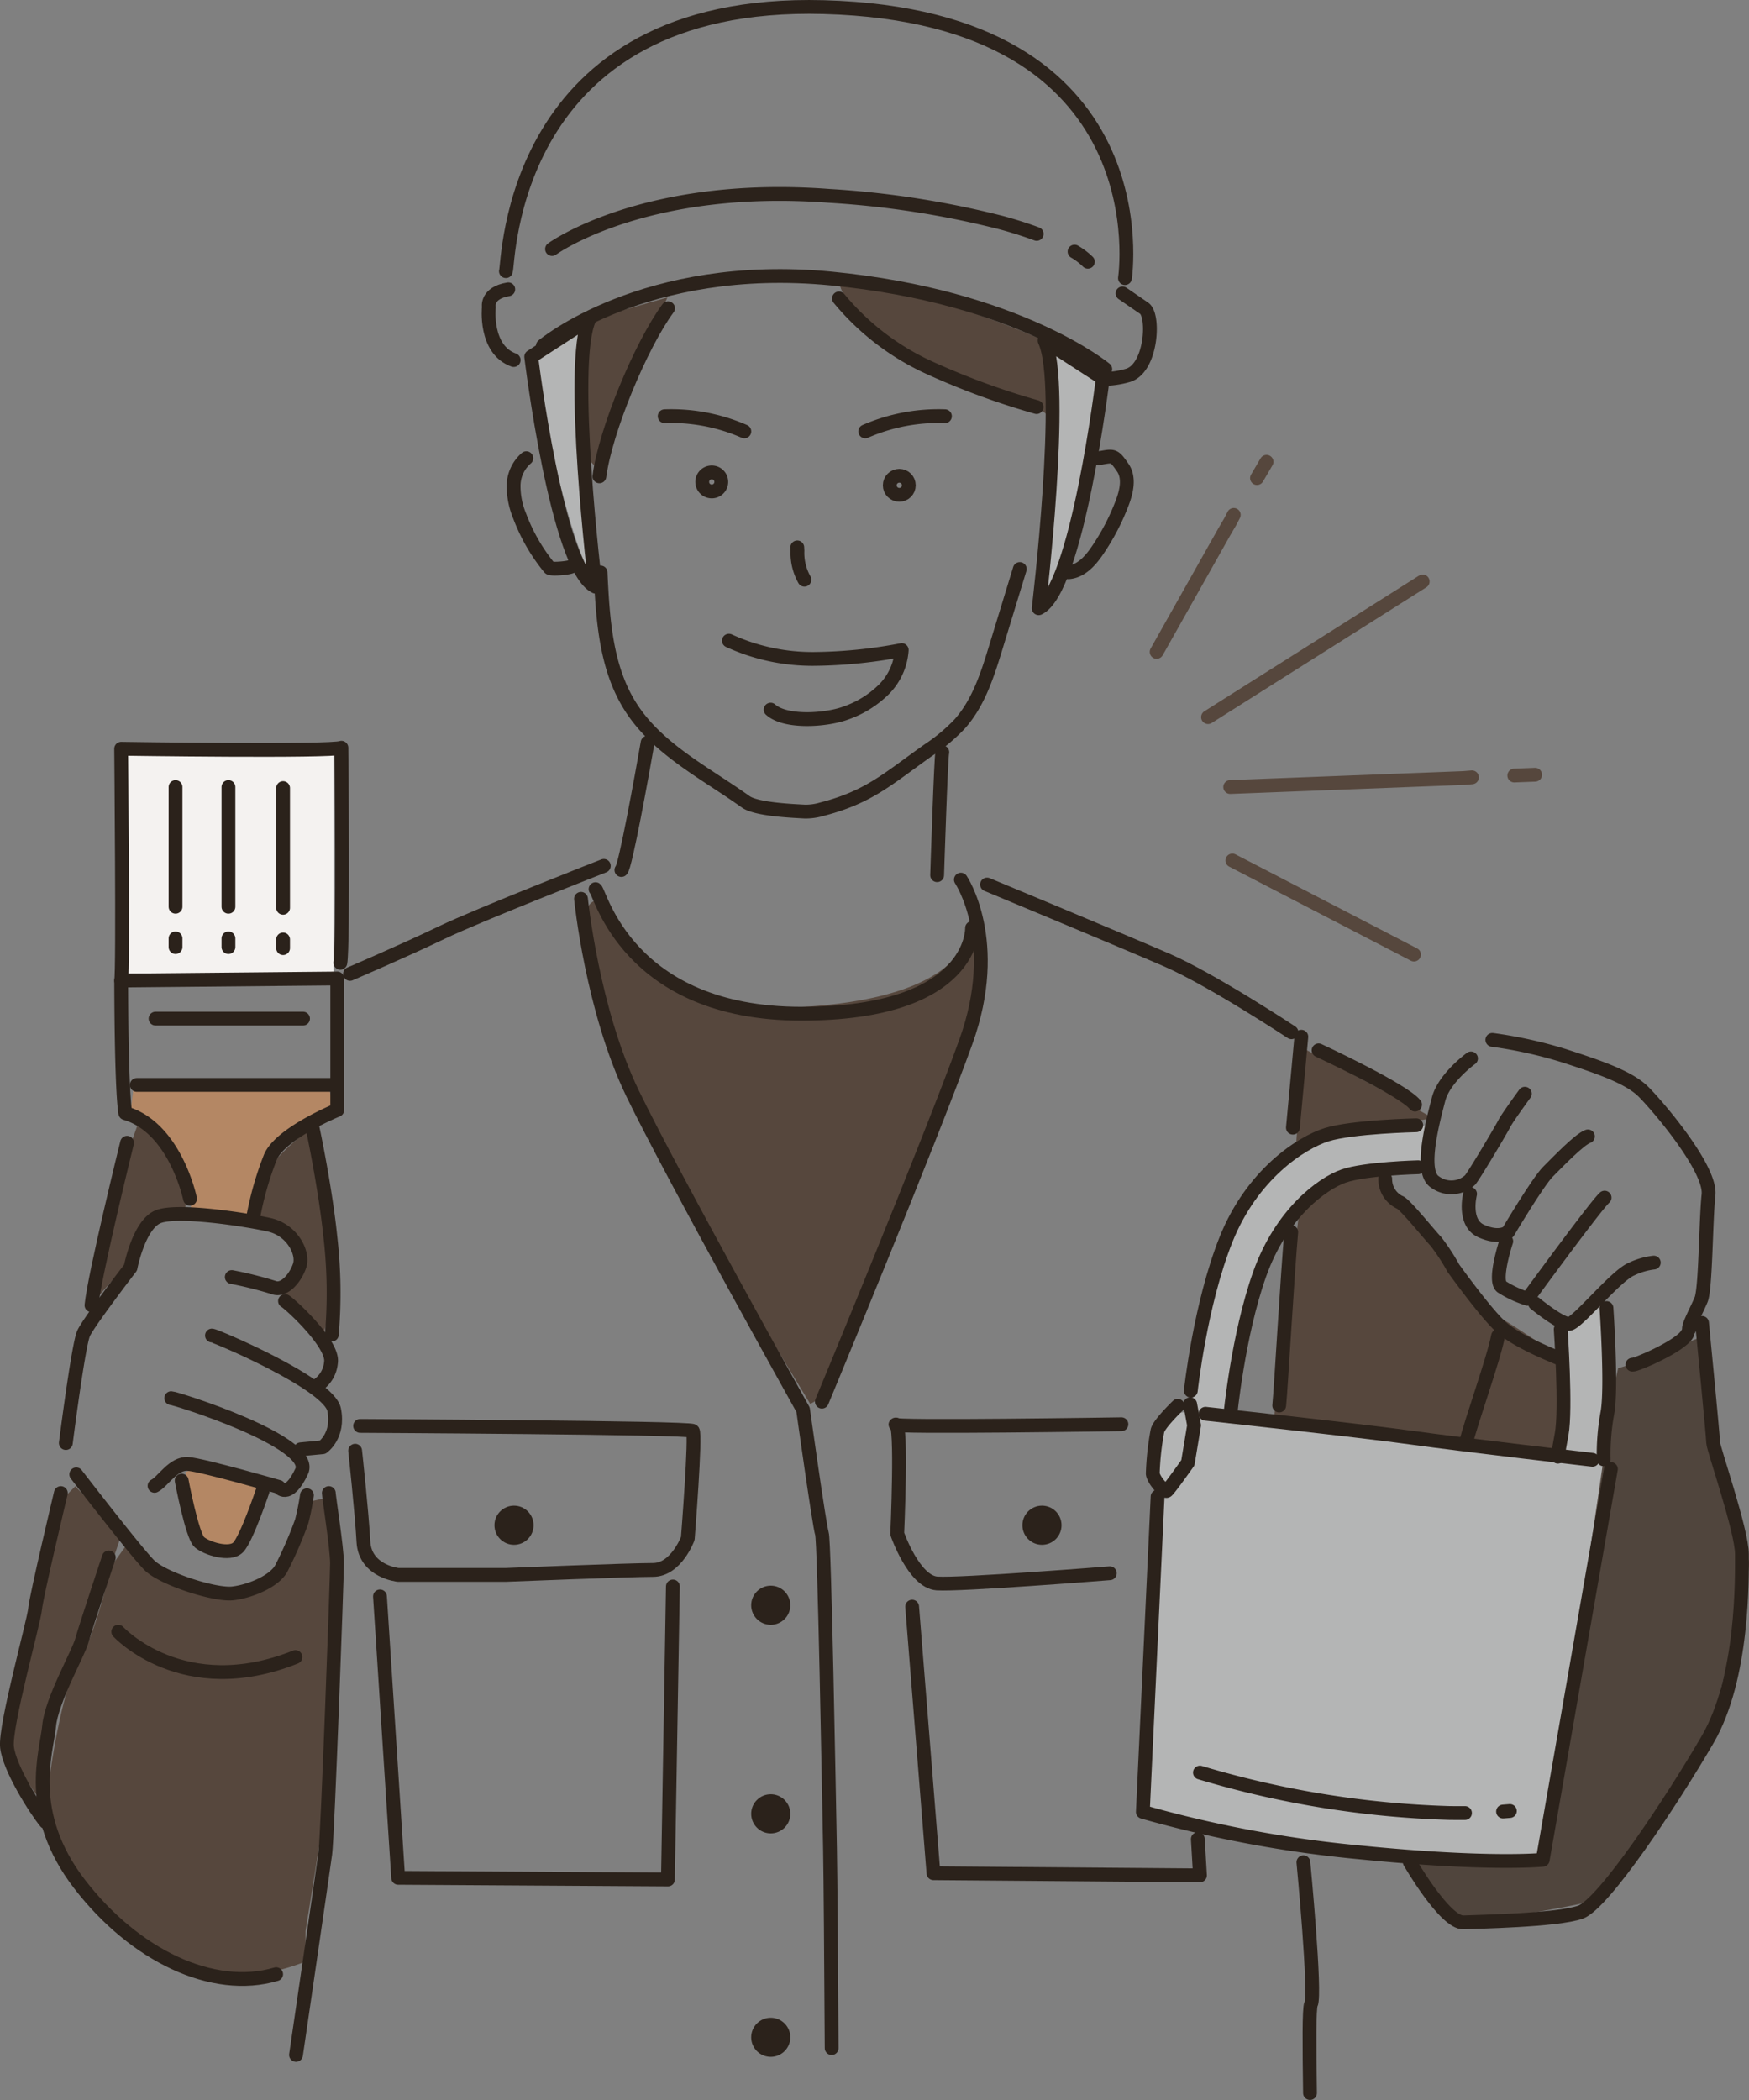 <svg xmlns="http://www.w3.org/2000/svg" width="253.421" height="304.212" viewBox="0 0 253.421 304.212">
  <rect x="0" y="0" width="253.421" height="304.212" fill="#808080" stroke="none"/>
  <g id="img_deco01" transform="translate(0.415 1.001)">
    <path id="パス_1333" data-name="パス 1333" d="M885.509,198.955l7.223,3.784s-4.644,22.53-4.988,25.11-4.128,7.051-4.128,7.051,1.376-22.874,1.548-28.206S885.509,198.955,885.509,198.955Z" transform="translate(-732.953 -149.58)" fill="#b4b5b5"/>
    <path id="パス_1334" data-name="パス 1334" d="M668.76,244.176a5.322,5.322,0,0,0-1.846,3.972,11.308,11.308,0,0,0,.875,4.4,26.512,26.512,0,0,0,4.335,7.521c.216.264,3.323.016,3.3-.324" transform="translate(-592.91 -178.803)" fill="none" stroke="#2b221b" stroke-linecap="round" stroke-linejoin="round" stroke-width="2"/>
    <path id="パス_1336" data-name="パス 1336" d="M487.063,676.839s9.023,7.134,14.689,6.715a12.629,12.629,0,0,0,8.813-5.036l2.728-7.974,2.728-.629a79.055,79.055,0,0,1,.839,13.22c-.21,6.715-.839,29.378-.839,30.426s-2.938,19.1-2.938,19.1v4.407s-6.925,2.938-11.961,1.679-14.9-4.826-18.466-9.862-7.344-9.443-7.135-13.849,2.308-17.626,4.617-21.194,4.826-14.059,4.826-14.059Z" transform="translate(-469.227 -453.925)" fill="#56473d"/>
    <path id="パス_1337" data-name="パス 1337" d="M468.235,665.169l6.715,6.924-6.3,18.676s-3.567,6.715-3.777,9.023-.839,12.171-.839,12.171l-6.3-9.233,3.987-14.689,4.2-20.564Z" transform="translate(-457.743 -450.859)" fill="#56473d"/>
    <path id="パス_1338" data-name="パス 1338" d="M501.826,513.917s5.036,7.135,6.085,8.813.21,5.666.21,5.666-3.987-1.469-5.036,0-2.518,6.085-2.518,6.085l-5.456,6.086,3.567-17.837Z" transform="translate(-481.891 -353.116)" fill="#56473d"/>
    <path id="パス_1339" data-name="パス 1339" d="M560.357,532.633s2.518-7.764,3.357-8.813a29.421,29.421,0,0,1,4.407-3.987c.815-.487,3.777,19.725,3.777,22.243s-1.679,8.184-1.679,8.184l-5.665-5.876.629-2.1a4.349,4.349,0,0,0,2.1-2.938c.21-1.888-2.728-5.456-2.728-5.456Z" transform="translate(-524.055 -356.934)" fill="#56473d"/>
    <path id="パス_1340" data-name="パス 1340" d="M1067.053,608.655c2.066-.5,11.854-4.445,11.854-4.445l1.482,14.448s4.816,16.3,5.557,17.782-5.176,22.878-5.557,24.45-8.52,14.447-10,16.67-5.557,7.779-8.15,8.52-17.875,3.163-17.875,3.163l-8.233-9.46h20.181l7.969-58.77Z" transform="translate(-833.003 -411.466)" fill="#50453d"/>
    <path id="パス_1341" data-name="パス 1341" d="M981.635,543.49s4.816-5.186,7.779-5.557,4.816-.741,4.816-.741c2.035,4.126,8.689,11.521,9.261,12.6s5.186,7.038,7.78,8.52,9.373,6.219,9.373,6.219l-1.964,13.415-40.648-5.074Z" transform="translate(-793.892 -368.157)" fill="#56473d"/>
    <path id="パス_1342" data-name="パス 1342" d="M988.395,485.855s17.937,9.371,18.678,10.113l-13.024,2.521-6.668,1.482Z" transform="translate(-800.007 -335.009)" fill="#56473d"/>
    <path id="パス_1343" data-name="パス 1343" d="M698.128,425.148a34.216,34.216,0,0,0,5.923,8.293c3.37,3.6,8.746,7.8,21.862,7.266,27.043-1.111,25.931-11.854,25.931-11.854s4.445,5.186-2.964,22.968-16.67,44.454-16.67,44.454l-3.334,1.852L707.76,463.3s-9.632-19.263-9.632-22.227c0-1.662-1.852-9.063-1.852-12.966C696.276,425.056,698.128,425.148,698.128,425.148Z" transform="translate(-611.889 -295.751)" fill="#56473d"/>
    <path id="パス_1344" data-name="パス 1344" d="M692.609,202.08l-1.428-20.052,12.92-3.69s-7.764,18.046-8.184,20.564a47.32,47.32,0,0,1-1.259,5.246S692.844,201.6,692.609,202.08Z" transform="translate(-607.813 -136.257)" fill="#56473d"/>
    <path id="パス_1345" data-name="パス 1345" d="M829.04,190s-14.479-3.987-18.046-6.3S800.5,174.683,800.5,172.165c0-.839,14.059,2.518,19.515,4.407s10.168,3.949,10.168,3.949,2.091,8.988.822,11.128" transform="translate(-679.242 -132.182)" fill="#56473d"/>
    <path id="パス_1346" data-name="パス 1346" d="M532.554,658.076l2.024-.675,9,2.474s-1.99,8.416-2.7,8.771-2.7,1.124-3.6.9a13.8,13.8,0,0,1-2.474-1.125Z" transform="translate(-506.088 -445.84)" fill="#b48764"/>
    <path id="パス_1347" data-name="パス 1347" d="M510.372,502.025h28.3l.738,2.953s-8.614,3.692-9.106,6.891-1.969,9.844-1.969,9.844l-9.6-1.723s-.246-7.137-2.953-9.844a23.123,23.123,0,0,0-5.906-4.184Z" transform="translate(-491.435 -345.431)" fill="#b48764"/>
    <rect id="長方形_1295" data-name="長方形 1295" width="30.241" height="32.498" transform="translate(17.677 107.51)" fill="#f4f2f0"/>
    <path id="パス_1348" data-name="パス 1348" d="M931.945,558.95s2.226-21.367,4.9-25.374,8.9-13.132,14.913-14.467a109.545,109.545,0,0,1,14.69-1.781l-.89,5.564s-8.9.891-12.241,2.449a21.538,21.538,0,0,0-8.458,8.235c-1.336,2.671-5.342,10.016-5.564,14.022s-1.336,12.241-1.336,12.241l47.408,5.342s.668-8.235.668-10.016-.223-8.9-.223-8.9l5.119-3.561s1.78,2.448,1.558,7.79-.89,15.58-.89,15.58l-8.458,57.647s-16.915,1.558-30.938-.891-27.154-6.232-27.154-6.232l2.671-46.963s-2.448-2.671-2-4.229S927.27,558.282,931.945,558.95Z" transform="translate(-759.725 -355.321)" fill="#b4b5b5"/>
    <path id="パス_1349" data-name="パス 1349" d="M636.69,411.107s-18.02,7.044-23.537,9.691-13.24,5.958-13.24,5.958" transform="translate(-549.617 -286.678)" fill="none" stroke="#2b221b" stroke-linecap="round" stroke-linejoin="round" stroke-width="2"/>
    <path id="パス_1350" data-name="パス 1350" d="M598.99,424.6s1.616,16.11,7.493,28.229,24.686,45.783,24.686,45.783,2.364,16.848,2.731,17.95,1.017,37.5,1.171,45.655c.08,4.233.166,16.323.239,28.871" transform="translate(-515.222 -295.399)" fill="none" stroke="#2b221b" stroke-linecap="round" stroke-linejoin="round" stroke-width="2"/>
    <path id="パス_1351" data-name="パス 1351" d="M853.037,852.527c-.094-6.748-.141-12.294.144-12.864.735-1.469-1.1-20.567-1.1-20.567" transform="translate(-663.64 -550.33)" fill="none" stroke="#2b221b" stroke-linecap="round" stroke-linejoin="round" stroke-width="2"/>
    <path id="パス_1352" data-name="パス 1352" d="M926.775,662.094l-2.136,45.657a174.651,174.651,0,0,0,31.506,5.874c18.69,1.869,26.433,1.068,26.433,1.068l9.879-56.6" transform="translate(-759.462 -446.284)" fill="none" stroke="#2b221b" stroke-linecap="round" stroke-linejoin="round" stroke-width="2"/>
    <path id="パス_1353" data-name="パス 1353" d="M950.3,635.448s22.161,2.4,29.9,3.471,26.166,3.2,26.166,3.2" transform="translate(-776.044 -431.652)" fill="none" stroke="#2b221b" stroke-linecap="round" stroke-linejoin="round" stroke-width="2"/>
    <path id="パス_1354" data-name="パス 1354" d="M1047.538,489.958s-3.9,2.823-4.7,5.915-2.823,10.485-.538,11.964a3.992,3.992,0,0,0,5.108-.269c.672-.807,4.57-7.393,4.974-8.2s2.957-4.3,2.957-4.3" transform="translate(-834.813 -337.633)" fill="none" stroke="#2b221b" stroke-linecap="round" stroke-linejoin="round" stroke-width="2"/>
    <path id="パス_1355" data-name="パス 1355" d="M1058.275,530.211s-1.076,4.167,1.613,5.377,3.9.134,3.9.134,4.3-7.259,5.781-8.738,4.57-4.7,5.78-5.108" transform="translate(-845.684 -358.259)" fill="none" stroke="#2b221b" stroke-linecap="round" stroke-linejoin="round" stroke-width="2"/>
    <path id="パス_1356" data-name="パス 1356" d="M1071.513,553.273s-1.882,5.646-.672,6.587a15.542,15.542,0,0,0,3.764,1.748s9.813-13.443,11.157-14.653" transform="translate(-853.68 -374.466)" fill="none" stroke="#2b221b" stroke-linecap="round" stroke-linejoin="round" stroke-width="2"/>
    <path id="パス_1357" data-name="パス 1357" d="M1085.262,579.468s3.764,3.092,4.974,2.957,6.721-6.99,9.006-7.931a10.081,10.081,0,0,1,3.226-.941" transform="translate(-863.261 -391.654)" fill="none" stroke="#2b221b" stroke-linecap="round" stroke-linejoin="round" stroke-width="2"/>
    <path id="パス_1358" data-name="パス 1358" d="M1067.783,482.358a64.5,64.5,0,0,1,10.351,2.285c4.974,1.613,9.41,3.092,11.561,5.243s9.813,11.157,9.41,14.922-.4,13.577-1.075,15.19-1.882,3.764-1.748,4.3" transform="translate(-851.966 -332.722)" fill="none" stroke="#2b221b" stroke-linecap="round" stroke-linejoin="round" stroke-width="2"/>
    <path id="パス_1359" data-name="パス 1359" d="M976.955,517.316s-9.264.205-12.976,1.365-10.817,5.76-14.582,15.169-5.108,21.912-5.108,21.912" transform="translate(-772.161 -355.313)" fill="none" stroke="#2b221b" stroke-linecap="round" stroke-linejoin="round" stroke-width="2"/>
    <path id="パス_1360" data-name="パス 1360" d="M987.655,534.51s-7.726.192-10.822,1.281-9.023,5.4-12.162,14.229-4.261,20.554-4.261,20.554" transform="translate(-782.578 -366.424)" fill="none" stroke="#2b221b" stroke-linecap="round" stroke-linejoin="round" stroke-width="2"/>
    <path id="パス_1361" data-name="パス 1361" d="M1023.916,539.3a3.711,3.711,0,0,0,2.076,3.379c.672.134,4.436,4.839,5.243,5.646a30.178,30.178,0,0,1,2.553,3.9s4.705,6.587,6.99,8.6,7.167,3.966,8.109,4.37" transform="translate(-823.618 -369.521)" fill="none" stroke="#2b221b" stroke-linecap="round" stroke-linejoin="round" stroke-width="2"/>
    <path id="パス_1362" data-name="パス 1362" d="M1113.763,592.173s.806,11.561.135,15.19a33.3,33.3,0,0,0-.538,6.721" transform="translate(-881.411 -403.687)" fill="none" stroke="#2b221b" stroke-linecap="round" stroke-linejoin="round" stroke-width="2"/>
    <path id="パス_1363" data-name="パス 1363" d="M1095.028,600.887s.807,11.561.134,15.19-.537,3.254-.537,3.254" transform="translate(-869.305 -409.318)" fill="none" stroke="#2b221b" stroke-linecap="round" stroke-linejoin="round" stroke-width="2"/>
    <path id="パス_1364" data-name="パス 1364" d="M1125.16,607.248c.4.134,6.99-2.688,7.931-4.436" transform="translate(-889.044 -410.562)" fill="none" stroke="#2b221b" stroke-linecap="round" stroke-linejoin="round" stroke-width="2"/>
    <path id="パス_1365" data-name="パス 1365" d="M1076.309,598.252s1.614,16.535,1.614,17.341,4.167,12.771,4.167,16.131.269,17.879-4.974,26.885-15.056,23.794-18.417,25-15.407,1.4-16.938,1.479c-2.688.135-7.8-8.738-7.8-8.738" transform="translate(-830.111 -407.615)" fill="none" stroke="#2b221b" stroke-linecap="round" stroke-linejoin="round" stroke-width="2"/>
    <path id="パス_1366" data-name="パス 1366" d="M987.325,481.061s-.732,8.052-1.22,13.176" transform="translate(-799.183 -331.884)" fill="none" stroke="#2b221b" stroke-linecap="round" stroke-linejoin="round" stroke-width="2"/>
    <path id="パス_1367" data-name="パス 1367" d="M982.234,561.064c-.551,6.065-1.5,22.928-1.742,25.124" transform="translate(-795.556 -383.584)" fill="none" stroke="#2b221b" stroke-linecap="round" stroke-linejoin="round" stroke-width="2"/>
    <path id="パス_1368" data-name="パス 1368" d="M932.3,631.789s-2.713,2.6-2.939,3.617a40.2,40.2,0,0,0-.679,6.217c.113.9,1.7,2.713,2.035,2.487s3.052-4.069,3.052-4.069l.9-5.426-.565-3.052" transform="translate(-762.068 -429.142)" fill="none" stroke="#2b221b" stroke-linecap="round" stroke-linejoin="round" stroke-width="2"/>
    <path id="パス_1369" data-name="パス 1369" d="M813.336,416.741s5.995,8.873.719,23.5S793.2,492.364,793.2,492.364" transform="translate(-674.526 -290.319)" fill="none" stroke="#2b221b" stroke-linecap="round" stroke-linejoin="round" stroke-width="2"/>
    <path id="パス_1370" data-name="パス 1370" d="M602.744,640.426s47.72.24,48.2.719-.719,15.587-.719,15.587-1.679,4.556-5.036,4.556-21.342.72-21.342.72H608.259s-4.8-.48-5.036-4.8-1.2-13.189-1.2-13.189" transform="translate(-550.981 -434.869)" fill="none" stroke="#2b221b" stroke-linecap="round" stroke-linejoin="round" stroke-width="2"/>
    <path id="パス_1371" data-name="パス 1371" d="M612.192,707.614l2.638,40.766,39.087.24.719-42.445" transform="translate(-557.552 -477.358)" fill="none" stroke="#2b221b" stroke-linecap="round" stroke-linejoin="round" stroke-width="2"/>
    <path id="パス_1372" data-name="パス 1372" d="M856.054,639.748s-33.68.522-32.72.042.239,15.827.239,15.827,2.4,6.954,5.755,7.194,25.047-1.481,25.047-1.481" transform="translate(-693.983 -434.431)" fill="none" stroke="#2b221b" stroke-linecap="round" stroke-linejoin="round" stroke-width="2"/>
    <path id="パス_1373" data-name="パス 1373" d="M830.148,714.428l3.089,38.617,38.617.309-.309-5.252" transform="translate(-698.4 -482.691)" fill="none" stroke="#2b221b" stroke-linecap="round" stroke-linejoin="round" stroke-width="2"/>
    <circle id="楕円形_10" data-name="楕円形 10" cx="2.835" cy="2.835" r="2.835" transform="translate(71.229 217.11)" fill="#2b221b"/>
    <circle id="楕円形_11" data-name="楕円形 11" cx="2.835" cy="2.835" r="2.835" transform="translate(147.726 217.11)" fill="#2b221b"/>
    <circle id="楕円形_12" data-name="楕円形 12" cx="2.835" cy="2.835" r="2.835" transform="translate(107.255 261.749) rotate(-45)" fill="#2b221b"/>
    <circle id="楕円形_13" data-name="楕円形 13" cx="2.835" cy="2.835" r="2.835" transform="translate(108.429 228.7)" fill="#2b221b"/>
    <circle id="楕円形_14" data-name="楕円形 14" cx="2.835" cy="2.835" r="2.835" transform="translate(108.429 291.288)" fill="#2b221b"/>
    <path id="パス_1380" data-name="パス 1380" d="M996.63,486.642s12.229,5.678,13.976,7.862" transform="translate(-805.985 -335.49)" fill="none" stroke="#2b221b" stroke-linecap="round" stroke-linejoin="round" stroke-width="2"/>
    <path id="パス_1381" data-name="パス 1381" d="M860.828,418.741s19.436,8.08,25.987,10.919,18.126,10.482,18.126,10.482" transform="translate(-718.226 -291.611)" fill="none" stroke="#2b221b" stroke-linecap="round" stroke-linejoin="round" stroke-width="2"/>
    <path id="パス_1382" data-name="パス 1382" d="M700.486,420.644c.681.454,4.631,18.04,29.813,18.04s24.74-12.409,24.74-12.409" transform="translate(-614.609 -292.841)" fill="none" stroke="#2b221b" stroke-linecap="round" stroke-linejoin="round" stroke-width="2"/>
    <path id="パス_1383" data-name="パス 1383" d="M483.533,586.827s1.815-14.216,2.571-15.88,6.806-9.528,6.806-9.528,1.21-6.352,4.084-7.411,12.7.454,16.031,1.21,4.991,4.084,4.386,5.9-2.268,3.781-3.781,3.176a56.708,56.708,0,0,0-6.049-1.512" transform="translate(-474.409 -378.789)" fill="none" stroke="#2b221b" stroke-linecap="round" stroke-linejoin="round" stroke-width="2"/>
    <path id="パス_1384" data-name="パス 1384" d="M573.308,589.3c.6.3,7.108,6.2,6.655,8.923a4.42,4.42,0,0,1-2.268,3.478" transform="translate(-532.424 -401.831)" fill="none" stroke="#2b221b" stroke-linecap="round" stroke-linejoin="round" stroke-width="2"/>
    <path id="パス_1385" data-name="パス 1385" d="M543.383,603.409c.454,0,16.939,6.957,17.7,10.738s-1.664,5.445-1.664,5.445l-3.176.3" transform="translate(-513.086 -410.948)" fill="none" stroke="#2b221b" stroke-linecap="round" stroke-linejoin="round" stroke-width="2"/>
    <path id="パス_1386" data-name="パス 1386" d="M522.29,629.059c.605,0,20.871,6.352,18.905,10.587s-3.327,2.268-3.327,2.268-11.04-3.176-13.158-3.327-3.63,2.571-4.839,3.176" transform="translate(-497.892 -427.524)" fill="none" stroke="#2b221b" stroke-linecap="round" stroke-linejoin="round" stroke-width="2"/>
    <path id="パス_1387" data-name="パス 1387" d="M487.808,660.266s8.62,11.192,10.587,13.158,9.528,4.386,12.1,4.083,6.2-1.815,7.108-3.781a59,59,0,0,0,2.873-6.654,37.137,37.137,0,0,0,.756-3.781" transform="translate(-477.172 -447.69)" fill="none" stroke="#2b221b" stroke-linecap="round" stroke-linejoin="round" stroke-width="2"/>
    <path id="パス_1388" data-name="パス 1388" d="M530.985,662.831s1.512,8.016,2.571,8.923,4.386,1.966,5.6.756,3.543-8.139,3.543-8.139" transform="translate(-505.074 -449.348)" fill="none" stroke="#2b221b" stroke-linecap="round" stroke-linejoin="round" stroke-width="2"/>
    <path id="パス_1389" data-name="パス 1389" d="M516.172,489.115s-2.117-10.284-9.377-12.4c-.6-3.63-.6-19.208-.6-19.208l31.306-.3v19.056s-8.167,3.327-9.679,6.806a46.64,46.64,0,0,0-2.42,8.318" transform="translate(-489.051 -316.466)" fill="none" stroke="#2b221b" stroke-linecap="round" stroke-linejoin="round" stroke-width="2"/>
    <line id="線_475" data-name="線 475" x2="28.433" transform="translate(19.408 156.163)" fill="none" stroke="#2b221b" stroke-linecap="round" stroke-linejoin="round" stroke-width="2"/>
    <path id="パス_1390" data-name="パス 1390" d="M506.19,396.451c.3-1.21,0-33.575,0-33.575s30.551.454,31.912-.151c0,0,.3,28.887-.151,31.156" transform="translate(-489.051 -255.412)" fill="none" stroke="#2b221b" stroke-linecap="round" stroke-linejoin="round" stroke-width="2"/>
    <line id="線_476" data-name="線 476" y2="17.342" transform="translate(25.02 113.009)" fill="none" stroke="#2b221b" stroke-linecap="round" stroke-linejoin="round" stroke-width="2"/>
    <line id="線_477" data-name="線 477" y2="17.342" transform="translate(32.686 113.009)" fill="none" stroke="#2b221b" stroke-linecap="round" stroke-linejoin="round" stroke-width="2"/>
    <line id="線_478" data-name="線 478" y2="17.342" transform="translate(40.603 113.16)" fill="none" stroke="#2b221b" stroke-linecap="round" stroke-linejoin="round" stroke-width="2"/>
    <line id="線_479" data-name="線 479" y2="1.257" transform="translate(25.02 134.937)" fill="none" stroke="#2b221b" stroke-linecap="round" stroke-linejoin="round" stroke-width="2"/>
    <line id="線_480" data-name="線 480" y2="1.257" transform="translate(32.686 134.937)" fill="none" stroke="#2b221b" stroke-linecap="round" stroke-linejoin="round" stroke-width="2"/>
    <line id="線_481" data-name="線 481" y2="1.257" transform="translate(40.603 135.089)" fill="none" stroke="#2b221b" stroke-linecap="round" stroke-linejoin="round" stroke-width="2"/>
    <line id="線_482" data-name="線 482" x2="21.369" transform="translate(22.124 146.557)" fill="none" stroke="#2b221b" stroke-linecap="round" stroke-linejoin="round" stroke-width="2"/>
    <path id="パス_1391" data-name="パス 1391" d="M467.2,667.926s-3.561,14.922-3.731,16.787-4.408,16.956-4.069,20.009,4.069,8.987,5.6,10.852" transform="translate(-458.799 -452.641)" fill="none" stroke="#2b221b" stroke-linecap="round" stroke-linejoin="round" stroke-width="2"/>
    <path id="パス_1392" data-name="パス 1392" d="M483.639,694.287s-3.391,10.174-3.9,12.039-4.408,8.648-4.748,12.378S471.43,731.252,479.4,741.6s19.33,15.769,28.487,13.056" transform="translate(-468.289 -469.676)" fill="none" stroke="#2b221b" stroke-linecap="round" stroke-linejoin="round" stroke-width="2"/>
    <path id="パス_1393" data-name="パス 1393" d="M582.566,667.926c0,.509,1.187,7.969,1.187,10.174s-1.357,39.508-1.7,42.052-4.239,29.165-4.239,29.165" transform="translate(-535.338 -452.641)" fill="none" stroke="#2b221b" stroke-linecap="round" stroke-linejoin="round" stroke-width="2"/>
    <path id="パス_1394" data-name="パス 1394" d="M505.009,724.7s9.373,10.188,25.673,3.668" transform="translate(-488.287 -489.328)" fill="none" stroke="#2b221b" stroke-linecap="round" stroke-linejoin="round" stroke-width="2"/>
    <path id="パス_1395" data-name="パス 1395" d="M1072.172,798.189q.493-.036.985-.078" transform="translate(-854.802 -536.77)" fill="none" stroke="#2b221b" stroke-linecap="round" stroke-linejoin="round" stroke-width="2"/>
    <path id="パス_1396" data-name="パス 1396" d="M948.029,782.377A139.984,139.984,0,0,0,984.1,788.23q1.163.017,2.332.008" transform="translate(-774.578 -526.602)" fill="none" stroke="#2b221b" stroke-linecap="round" stroke-linejoin="round" stroke-width="2"/>
    <path id="パス_1397" data-name="パス 1397" d="M711.072,379.1c.562-.375,3.049-14.139,3.8-18.451" transform="translate(-621.45 -254.071)" fill="none" stroke="#2b221b" stroke-linecap="round" stroke-linejoin="round" stroke-width="2"/>
    <path id="パス_1398" data-name="パス 1398" d="M840.386,382.389s.563-17.437.75-17.812" transform="translate(-705.016 -256.609)" fill="none" stroke="#2b221b" stroke-linecap="round" stroke-linejoin="round" stroke-width="2"/>
    <path id="パス_1399" data-name="パス 1399" d="M702.545,290.052c.318,6.716.74,13.774,4.342,19.451,3.895,6.138,10.777,9.55,16.693,13.774,1.53,1.092,6.681,1.312,8.558,1.413a8.253,8.253,0,0,0,2.485-.349c6.917-1.785,9.647-4.487,15.484-8.6a25.848,25.848,0,0,0,4.45-3.723c2.766-3.083,4.053-7.18,5.264-11.141l3.465-11.325" transform="translate(-615.94 -208.124)" fill="none" stroke="#2b221b" stroke-linecap="round" stroke-linejoin="round" stroke-width="2"/>
    <path id="パス_1400" data-name="パス 1400" d="M663.771,97.668c.433-1,.359-39.489,46.059-38.249,49.4,1.34,43.639,39.255,43.639,39.255" transform="translate(-590.883 -59.389)" fill="none" stroke="#2b221b" stroke-linecap="round" stroke-linejoin="round" stroke-width="2"/>
    <path id="パス_1401" data-name="パス 1401" d="M896.671,159.589a9.837,9.837,0,0,1,1.927,1.465" transform="translate(-741.389 -124.141)" fill="none" stroke="#2b221b" stroke-linecap="round" stroke-linejoin="round" stroke-width="2"/>
    <path id="パス_1402" data-name="パス 1402" d="M682.664,143.95s13.3-9.714,40.127-7.7a133.156,133.156,0,0,1,25.107,3.918c1.916.528,3.57,1.066,4.991,1.594" transform="translate(-603.092 -108.879)" fill="none" stroke="#2b221b" stroke-linecap="round" stroke-linejoin="round" stroke-width="2"/>
    <path id="パス_1403" data-name="パス 1403" d="M678.894,179.687s14.685-12.374,41.781-9.75,39.713,13.125,39.713,13.125" transform="translate(-600.656 -130.592)" fill="none" stroke="#2b221b" stroke-linecap="round" stroke-linejoin="round" stroke-width="2"/>
    <path id="パス_1404" data-name="パス 1404" d="M712.011,182.771c-3.934,5.34-9.092,17.775-9.947,24.352" transform="translate(-615.629 -139.122)" fill="none" stroke="#2b221b" stroke-linecap="round" stroke-linejoin="round" stroke-width="2"/>
    <path id="パス_1405" data-name="パス 1405" d="M783.111,280.708q.013.246.026.492a7.921,7.921,0,0,0,1.009,4.188" transform="translate(-668.004 -202.411)" fill="none" stroke="#2b221b" stroke-linecap="round" stroke-linejoin="round" stroke-width="2"/>
    <path id="パス_1406" data-name="パス 1406" d="M755.114,318.9a29.02,29.02,0,0,0,12.369,2.642,70.365,70.365,0,0,0,12.669-1.281,8.945,8.945,0,0,1-2.663,5.771,14.748,14.748,0,0,1-5.5,3.37c-2.756,1.015-8.649,1.451-10.833-.513" transform="translate(-649.911 -227.091)" fill="none" stroke="#2b221b" stroke-linecap="round" stroke-linejoin="round" stroke-width="2"/>
    <path id="パス_1407" data-name="パス 1407" d="M746.945,251.37a1.38,1.38,0,1,1-1.379-1.38A1.38,1.38,0,0,1,746.945,251.37Z" transform="translate(-642.849 -182.56)" fill="none" stroke="#2b221b" stroke-linecap="round" stroke-linejoin="round" stroke-width="2"/>
    <circle id="楕円形_16" data-name="楕円形 16" cx="1.38" cy="1.38" r="1.38" transform="translate(128.507 67.921)" fill="none" stroke="#2b221b" stroke-linecap="round" stroke-linejoin="round" stroke-width="2"/>
    <path id="パス_1408" data-name="パス 1408" d="M660.318,185.273c-4.271-1.534-3.6-7.671-3.6-7.671s-.412-2.041,2.815-2.579" transform="translate(-586.302 -134.115)" fill="none" stroke="#2b221b" stroke-linecap="round" stroke-linejoin="round" stroke-width="2"/>
    <path id="パス_1409" data-name="パス 1409" d="M909.668,189.073a13.248,13.248,0,0,0,3.147-.512c3.413-1.029,3.849-8.618,2.367-9.7l-3.161-2.173" transform="translate(-749.788 -135.187)" fill="none" stroke="#2b221b" stroke-linecap="round" stroke-linejoin="round" stroke-width="2"/>
    <path id="パス_1410" data-name="パス 1410" d="M728.795,226.957a26.474,26.474,0,0,1,11.545,2.2" transform="translate(-632.903 -167.665)" fill="none" stroke="#2b221b" stroke-linecap="round" stroke-linejoin="round" stroke-width="2"/>
    <path id="パス_1411" data-name="パス 1411" d="M822.491,226.957a26.475,26.475,0,0,0-11.545,2.2" transform="translate(-685.991 -167.665)" fill="none" stroke="#2b221b" stroke-linecap="round" stroke-linejoin="round" stroke-width="2"/>
    <path id="パス_1412" data-name="パス 1412" d="M800.189,178.758a36.727,36.727,0,0,0,13.059,10.021,109.768,109.768,0,0,0,15.571,5.717" transform="translate(-679.04 -136.528)" fill="none" stroke="#2b221b" stroke-linecap="round" stroke-linejoin="round" stroke-width="2"/>
    <path id="パス_1413" data-name="パス 1413" d="M897.778,243.767c2.226-.394,2.205-.512,3.5,1.345,1.014,1.457.559,3.449-.069,5.11a32.906,32.906,0,0,1-3.593,6.9c-1.008,1.479-2.34,2.991-4.122,3.153-.19.017-.435-.019-.482-.2s.362-.21.27-.044" transform="translate(-739.019 -178.384)" fill="none" stroke="#2b221b" stroke-linecap="round" stroke-linejoin="round" stroke-width="2"/>
    <g id="グループ_1749" data-name="グループ 1749" transform="translate(167.175 65.896)">
      <path id="パス_1414" data-name="パス 1414" d="M995.45,374.856l-1.222.1-1.93.074-31.877,1.228" transform="translate(-949.761 -329.148)" fill="none" stroke="#56473d" stroke-linecap="round" stroke-linejoin="round" stroke-width="2"/>
      <line id="線_483" data-name="線 483" x1="3.019" y2="0.116" transform="translate(51.821 45.33)" fill="none" stroke="#56473d" stroke-linecap="round" stroke-linejoin="round" stroke-width="2"/>
      <path id="パス_1415" data-name="パス 1415" d="M941.464,267.387l-.508.98-.883,1.51-9.785,17.36" transform="translate(-930.288 -259.698)" fill="none" stroke="#56473d" stroke-linecap="round" stroke-linejoin="round" stroke-width="2"/>
      <line id="線_484" data-name="線 484" x1="1.382" y2="2.362" transform="translate(14.543)" fill="none" stroke="#56473d" stroke-linecap="round" stroke-linejoin="round" stroke-width="2"/>
      <line id="線_485" data-name="線 485" y1="19.652" x2="31.104" transform="translate(7.446 17.335)" fill="none" stroke="#56473d" stroke-linecap="round" stroke-linejoin="round" stroke-width="2"/>
      <line id="線_486" data-name="線 486" x2="26.317" y2="13.627" transform="translate(10.973 57.756)" fill="none" stroke="#56473d" stroke-linecap="round" stroke-linejoin="round" stroke-width="2"/>
    </g>
    <path id="パス_1416" data-name="パス 1416" d="M499.2,524.48s-4.711,19.089-5.157,23.54" transform="translate(-481.202 -359.942)" fill="none" stroke="#2b221b" stroke-linecap="round" stroke-linejoin="round" stroke-width="2"/>
    <path id="パス_1417" data-name="パス 1417" d="M584.607,518.471s1.845,8.611,2.584,15.874a70.963,70.963,0,0,1,.2,14.04" transform="translate(-539.726 -356.059)" fill="none" stroke="#2b221b" stroke-linecap="round" stroke-linejoin="round" stroke-width="2"/>
    <path id="パス_1418" data-name="パス 1418" d="M1061.548,603.609c-.69,3.506-3.848,12.188-4.7,15.659" transform="translate(-844.902 -411.077)" fill="none" stroke="#2b221b" stroke-linecap="round" stroke-linejoin="round" stroke-width="2"/>
    <path id="パス_1419" data-name="パス 1419" d="M675.325,193.551l7.388-4.674s-.453,27.59.6,36.184c-4.07-8.292-7.84-29.7-7.84-29.7Z" transform="translate(-598.35 -143.067)" fill="#b4b5b5"/>
    <path id="パス_1420" data-name="パス 1420" d="M674.136,192.649s3.731,30.7,9.31,33.311c0,0-3.917-32.405-.883-38.772Z" transform="translate(-597.581 -141.976)" fill="none" stroke="#2b221b" stroke-linecap="round" stroke-linejoin="round" stroke-width="2"/>
    <path id="パス_1421" data-name="パス 1421" d="M891.267,201.48s-3.713,30.7-9.29,33.317c0,0,3.9-32.407.859-38.772Z" transform="translate(-731.893 -147.687)" fill="none" stroke="#2b221b" stroke-linecap="round" stroke-linejoin="round" stroke-width="2"/>
  </g>
</svg>
